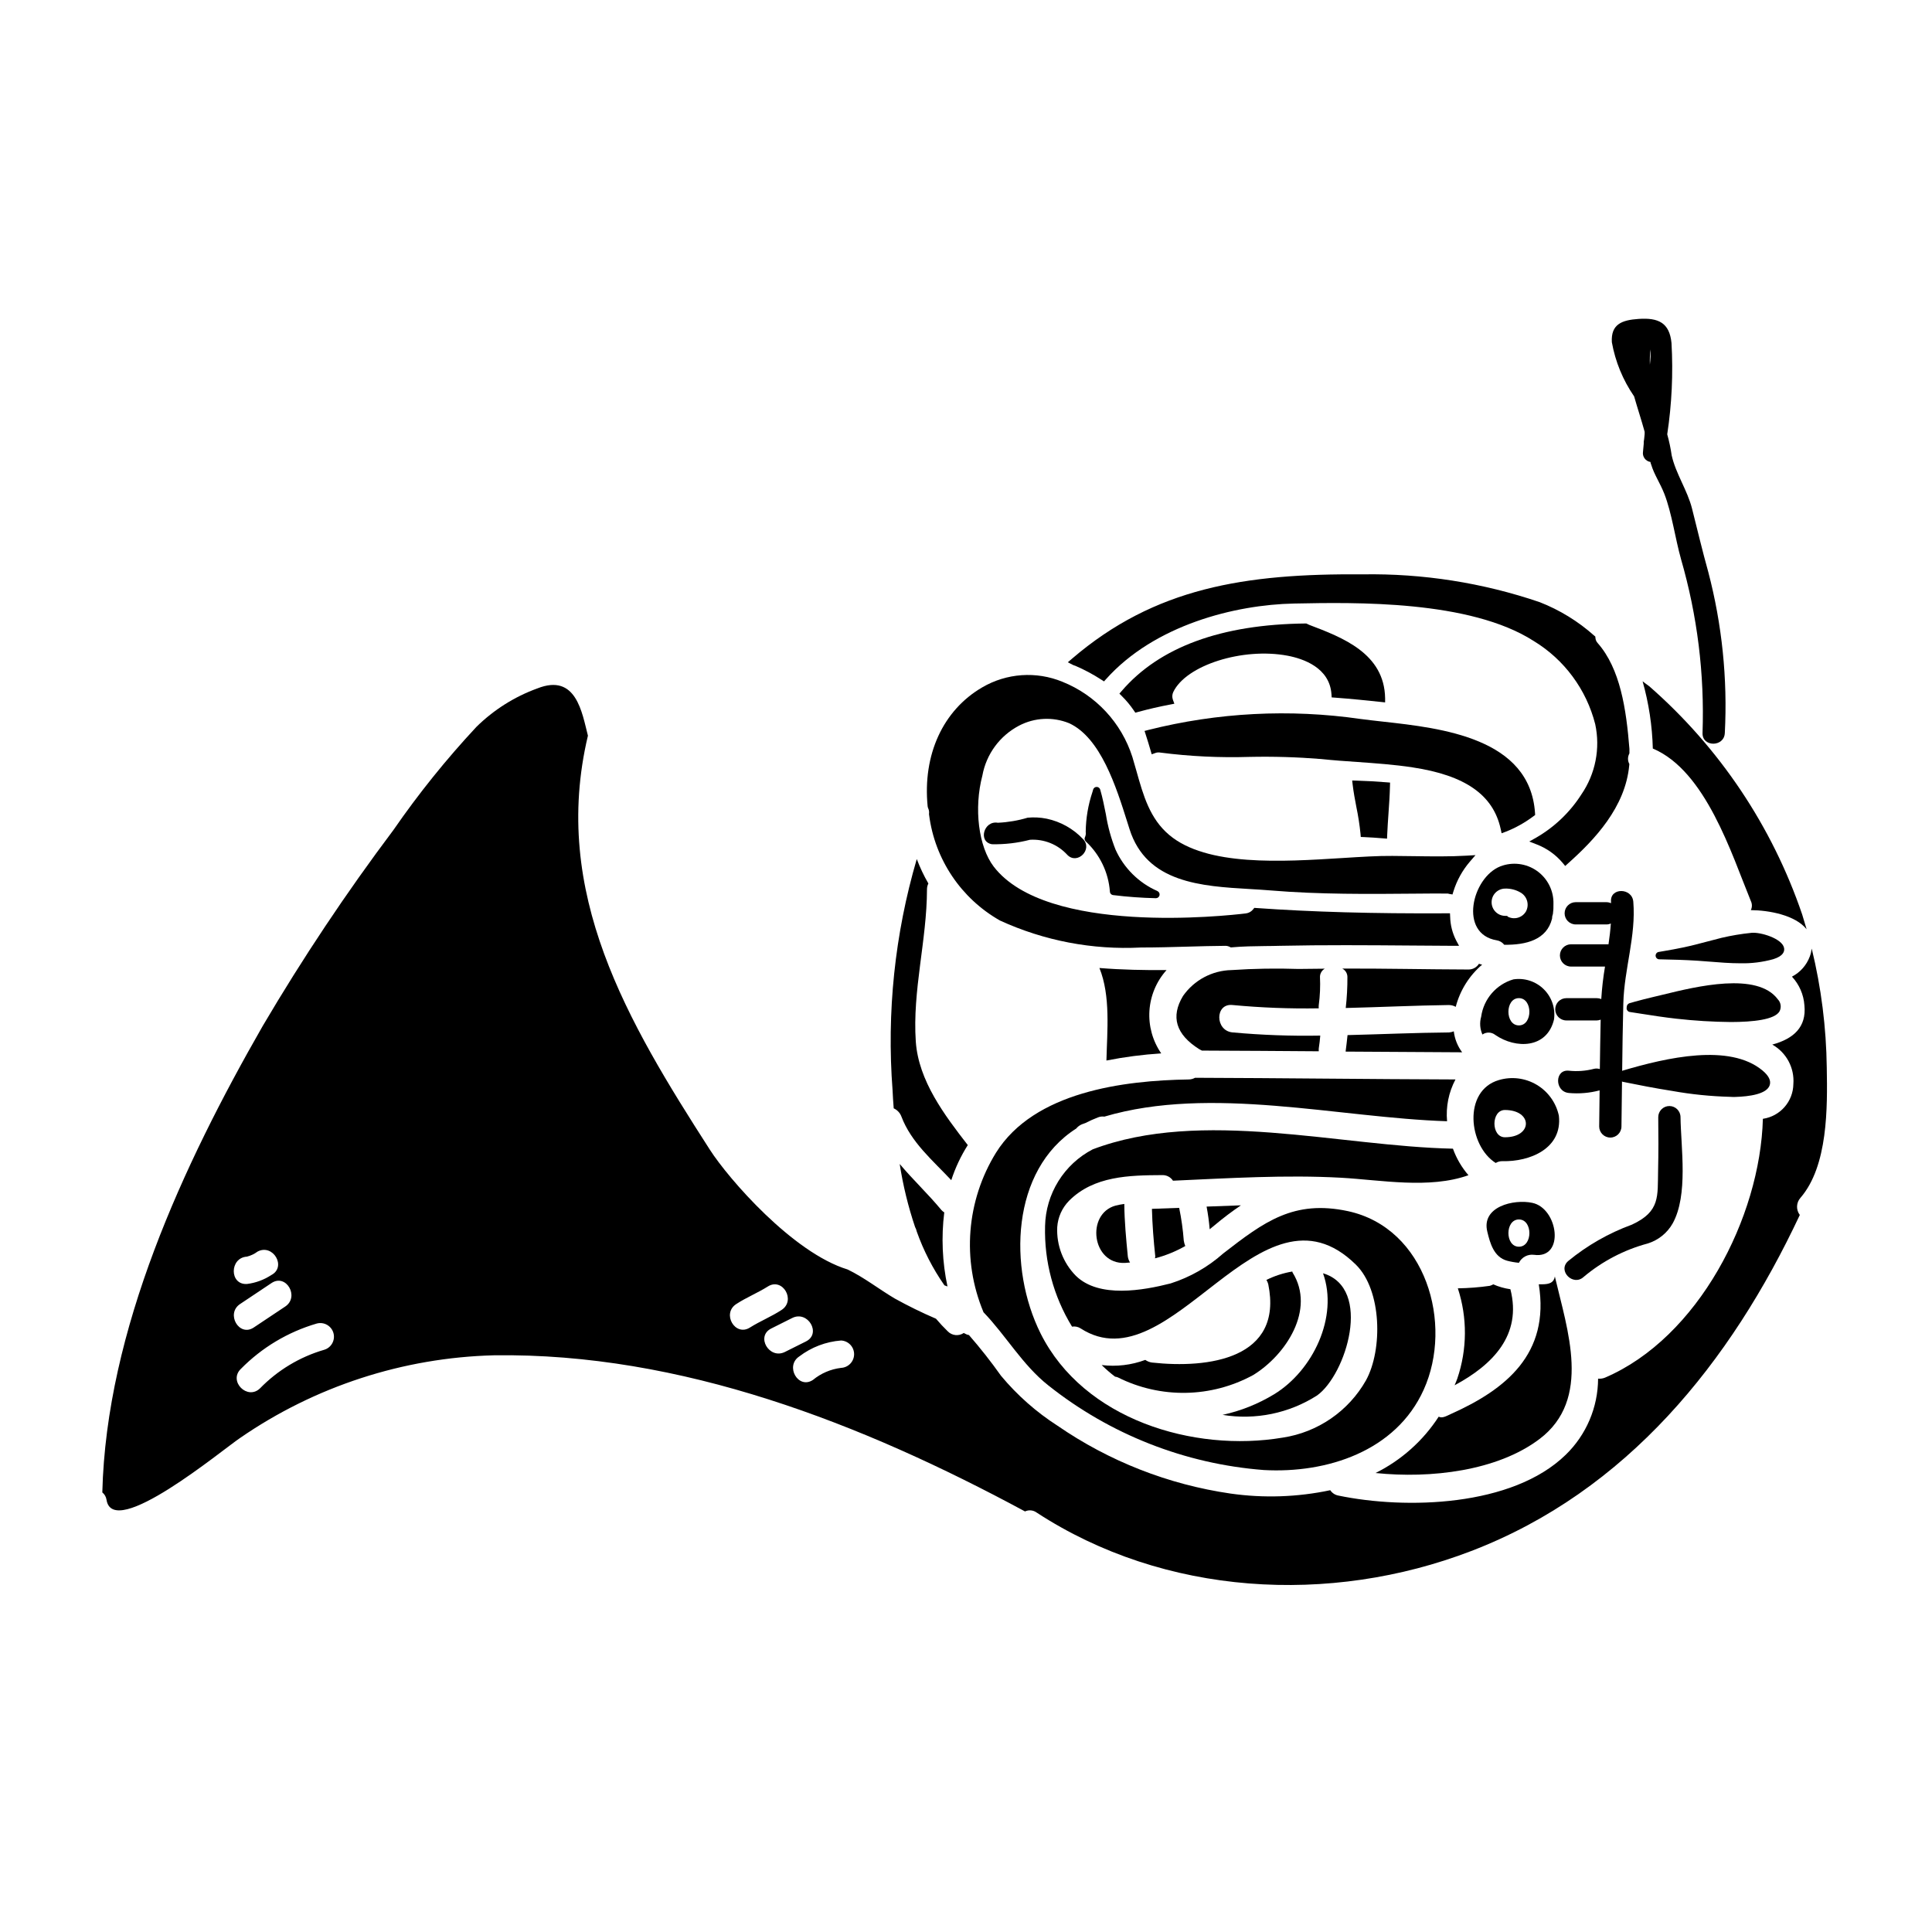 <?xml version="1.0" encoding="UTF-8"?>
<!-- Uploaded to: ICON Repo, www.iconrepo.com, Generator: ICON Repo Mixer Tools -->
<svg fill="#000000" width="800px" height="800px" version="1.1" viewBox="144 144 512 512" xmlns="http://www.w3.org/2000/svg">
 <g>
  <path d="m529.49 511.11c10.078-5.41 17.895-13.301 14.781-25.449v-0.004c-1.57-0.223-3.102-0.66-4.555-1.297-0.277 0.168-0.578 0.301-0.891 0.395-2.809 0.398-5.641 0.621-8.48 0.664 2.543 7.781 2.492 16.18-0.148 23.93-0.191 0.609-0.484 1.168-0.707 1.762z"/>
  <path d="m550.53 476.54c8.297 1.148 6.406-12.375-0.48-13.777-4.891-1.039-13.559 1-11.891 7.668 0.738 3.074 1.738 6.691 5.219 7.668 1.031 0.273 2.086 0.457 3.148 0.555 0.746-1.488 2.356-2.336 4.004-2.113zm-4.004-9.371c3.707 0 3.707 7.223 0 7.223-3.707 0-3.703-7.223 0-7.223z"/>
  <path d="m545.08 403.54c-4.551 1.324-7.902 5.199-8.555 9.895-0.449 1.562-0.328 3.234 0.336 4.723 1.035-0.723 2.422-0.676 3.406 0.113 5.445 3.738 13.707 3.629 15.555-4.074 0.426-2.949-0.574-5.93-2.691-8.027-2.117-2.102-5.102-3.074-8.051-2.629zm1.445 12.203c-3.703 0-3.703-7.227 0-7.227s3.707 7.227 0 7.227z"/>
  <path d="m499.71 400.68c0.824 0.418 1.352 1.258 1.367 2.184 0.016 2.762-0.133 5.523-0.445 8.266 9.113-0.219 18.223-0.664 27.375-0.789v0.004c0.625 0.008 1.234 0.172 1.777 0.48 1.133-4.359 3.578-8.266 7-11.188-0.289-0.051-0.57-0.129-0.848-0.227-0.605 0.969-1.676 1.547-2.82 1.52-11.145-0.031-22.297-0.289-33.406-0.25z"/>
  <path d="m540.64 393.19c0.793 0.125 1.508 0.547 2 1.184 5.816 0.07 11.262-1.301 12.672-6.93l-0.004-0.004c-0.004-0.418 0.074-0.832 0.227-1.219 0.125-0.883 0.176-1.777 0.145-2.668 0.102-3.465-1.539-6.75-4.367-8.754-2.832-2-6.473-2.457-9.707-1.207-7.559 3.004-11.078 17.898-0.965 19.598zm2.148-13.707v0.004c1.512-0.062 3.004 0.324 4.293 1.113 1.68 1.051 2.25 3.227 1.301 4.965-1.012 1.703-3.207 2.281-4.93 1.293 0.039-0.074 0.074-0.074 0.113-0.109h0.004c-0.262-0.035-0.527-0.047-0.789-0.039-1.949-0.066-3.492-1.668-3.488-3.617 0-1.949 1.547-3.543 3.496-3.606z"/>
  <path d="m557.12 439.68c-0.734-3.438-2.871-6.418-5.894-8.211-3.027-1.793-6.664-2.242-10.035-1.234-9.555 2.812-8.039 17.41-0.816 21.965 0.539-0.324 1.156-0.492 1.781-0.48 7.223 0.188 15.93-3.309 14.965-12.039zm-14.301 5.707c-3.703 0-3.703-7.227 0-7.227 7.41 0.02 7.41 7.227 0 7.227z"/>
  <path d="m541.7 363.7 0.242 1.121 1.07-0.395v0.004c2.637-1.039 5.121-2.426 7.387-4.129l0.43-0.324-0.035-0.535c-1.328-19.867-24.758-22.477-40.262-24.199-2.141-0.238-4.16-0.465-6.004-0.711-18.746-2.703-37.836-1.715-56.203 2.91l-1.008 0.266 0.32 0.992c0.441 1.363 0.883 2.797 1.285 4.195l0.293 1.004 0.984-0.352v-0.004c0.414-0.148 0.859-0.184 1.293-0.102 7.832 1.008 15.727 1.391 23.617 1.145 6.332-0.137 12.664 0.051 18.977 0.562 3.219 0.344 6.512 0.574 9.688 0.789 4.809 0.344 9.781 0.691 14.562 1.426 13.969 2.106 21.395 7.297 23.363 16.336z"/>
  <path d="m421.81 511.14c16.371 13.016 36.266 20.832 57.117 22.434 16.633 0.926 35.008-4.93 42.375-21.297 7.871-17.414 0.629-42.824-20.074-47.309-14.375-3.074-22.227 2.812-33.082 11.227h0.004c-4.039 3.586-8.781 6.285-13.926 7.926-7.262 1.852-18.969 3.965-25.082-2v0.004c-3.391-3.426-5.191-8.117-4.965-12.93 0.18-2.637 1.297-5.117 3.152-7 6.559-6.559 15.93-6.742 24.707-6.781h-0.004c1.133-0.027 2.199 0.535 2.82 1.484 14.816-0.668 29.891-1.594 44.523-0.789 10.594 0.594 23.375 3.039 33.781-0.664-1.789-2.07-3.184-4.457-4.113-7.035-30.074-0.629-66.566-10.777-95.496 0.188l0.004 0.004c-3.727 1.945-6.859 4.856-9.074 8.426-2.215 3.57-3.434 7.672-3.523 11.871-0.25 9.395 2.231 18.66 7.148 26.672 0.801-0.137 1.621 0.035 2.297 0.484 24.008 15.445 47.602-41.898 72.938-16.895 6.891 6.777 7.113 22.559 2.668 30.633h0.004c-4.637 8.184-12.781 13.785-22.082 15.191-23.617 3.965-52.742-4.777-64.156-27.598-8.633-17.32-7.852-43.297 9.445-54.316v-0.004c0.395-0.484 0.906-0.867 1.48-1.109l0.93-0.336c1.105-0.57 2.242-1.078 3.402-1.52 0.52-0.199 1.082-0.262 1.633-0.184 28.305-8.371 61.973 0.297 90.832 1.223h-0.004c-0.348-3.828 0.422-7.676 2.227-11.074-23.008-0.074-46.008-0.371-69.012-0.445-0.512 0.285-1.082 0.438-1.668 0.445-17.188 0.262-40.969 3.223-51.082 19.41v-0.004c-7.848 12.719-9.09 28.441-3.332 42.234v0.035c5.926 6.133 10.336 13.988 17.188 19.398z"/>
  <path d="m495.08 400.71c-2.336 0.035-4.668 0.035-6.961 0.074h-0.004c-5.914-0.199-11.836-0.102-17.742 0.297-5.133 0.102-9.91 2.648-12.855 6.852-3.332 5.512-1.898 10.215 4.297 14.113 0.242 0.109 0.477 0.234 0.703 0.371 10.336 0.035 20.637 0.109 30.973 0.184-0.023-0.262-0.023-0.523 0-0.785 0.184-1.109 0.297-2.258 0.395-3.371h-0.004c-7.777 0.145-15.555-0.141-23.301-0.852-4.594-0.48-4.629-7.703 0-7.258 7.609 0.719 15.254 1.012 22.898 0.883-0.023-0.262-0.023-0.523 0-0.785 0.34-2.516 0.449-5.059 0.328-7.594 0.02-0.883 0.504-1.691 1.273-2.129z"/>
  <path d="m435.36 400.53c3 7.441 2.039 16.668 1.855 24.52 4.793-0.949 9.641-1.578 14.52-1.891-2.277-3.301-3.379-7.277-3.125-11.281 0.258-4.004 1.852-7.809 4.531-10.793-5.852 0.035-11.852-0.074-17.781-0.555z"/>
  <path d="m581.05 325.85c-0.594-0.395-1.148-0.855-1.742-1.301v0.004c1.641 5.801 2.551 11.789 2.707 17.816 14.035 5.926 20.859 27.945 25.977 40.414 0.371 0.762 0.371 1.648 0 2.41 4.848 0.035 11.809 1.332 14.781 5.074-0.371-1.301-0.789-2.629-1.18-3.938-7.965-23.371-21.949-44.23-40.543-60.48z"/>
  <path d="m490.18 309.23h-0.188c-22.336 0.227-38.734 6.25-48.742 17.902l-0.594 0.691 0.645 0.645c1.18 1.164 2.246 2.441 3.176 3.816l0.395 0.586 0.684-0.184c2.863-0.789 5.731-1.438 8.527-1.969l1.133-0.223-0.395-1.082v-0.004c-0.23-0.66-0.191-1.383 0.109-2.016 3.379-7.109 18.391-11.875 30.309-9.621 4.129 0.789 11.125 3.148 11.613 10.191l0.055 0.855 0.852 0.062c4.406 0.32 8.828 0.789 12.203 1.141l1.109 0.121v-1.117c-0.199-11.875-11.285-16.078-20.191-19.461h0.023z"/>
  <path d="m528.01 417.61c-8.965 0.074-17.93 0.484-26.895 0.703-0.145 1.48-0.336 2.93-0.516 4.371 10.297 0.074 20.594 0.137 30.891 0.184v0.004c-1.219-1.625-1.984-3.543-2.219-5.559-0.402 0.164-0.828 0.266-1.262 0.297z"/>
  <path d="m502.34 350.84 0.133 1.133c0.238 2.004 0.613 3.992 0.98 5.902v0.004c0.488 2.332 0.852 4.688 1.094 7.059l0.07 0.863 0.867 0.035c1.648 0.074 3.336 0.188 5.07 0.332l1.023 0.086 0.043-1.023c0.082-1.875 0.207-3.746 0.34-5.621 0.168-2.43 0.34-4.856 0.395-7.285l0.023-0.934-0.93-0.074c-2.676-0.219-5.359-0.371-7.977-0.445z"/>
  <path d="m458.11 474.21c-0.188-0.453-0.316-0.926-0.395-1.406-0.219-2.926-0.625-5.836-1.223-8.707-2.406 0.074-4.812 0.188-7.219 0.262 0.109 4.223 0.441 8.41 0.887 12.594 0 0.184-0.074 0.336-0.074 0.52 2.805-0.73 5.504-1.828 8.023-3.262z"/>
  <path d="m389.93 358.1c0.25 0.484 0.344 1.031 0.27 1.574v0.145l0.023 0.145c1.508 11.762 8.465 22.133 18.777 27.984 11.691 5.363 24.508 7.816 37.352 7.152 4.106 0 8.215-0.113 12.293-0.23 3.41-0.098 6.789-0.191 10.117-0.215v-0.004c0.41 0.008 0.816 0.113 1.18 0.305l0.246 0.121 0.277-0.023c2.879-0.262 5.781-0.301 8.859-0.34 1.258 0 2.531-0.031 3.816-0.062 11.613-0.25 23.441-0.164 34.875-0.074 3.672 0.027 7.34 0.051 10.996 0.074h1.656l-0.789-1.461h0.004c-0.984-1.926-1.52-4.047-1.574-6.211l-0.047-0.941h-0.941c-19.578 0.102-35.582-0.359-50.418-1.406l-0.496-0.035-0.324 0.395 0.004 0.004c-0.469 0.582-1.145 0.965-1.887 1.066-5.363 0.648-52.832 5.859-66.855-12.402-4.031-5.285-5.293-15.434-3.004-24.129 1.031-5.672 4.617-10.551 9.723-13.227 4.109-2.152 8.957-2.391 13.258-0.648 8.371 3.848 12.465 16.816 15.449 26.281l0.57 1.801c4.516 14.266 19.082 15.117 31.934 15.871 1.891 0.113 3.738 0.219 5.512 0.371 12.871 1.074 25.957 0.957 38.574 0.844 2.754-0.023 5.477-0.051 8.32-0.023l-0.004-0.004c0.129 0.043 0.258 0.074 0.395 0.102l0.852 0.145 0.254-0.828c0.895-2.879 2.367-5.543 4.328-7.836l1.516-1.758-2.316 0.137c-4.5 0.27-9.215 0.203-14.203 0.133-1.812-0.027-3.652-0.051-5.512-0.062-3.715-0.043-8.391 0.254-13.289 0.562-16 1-35.906 2.246-45.836-6.109-5.144-4.328-6.863-10.434-8.688-16.926-0.352-1.246-0.703-2.5-1.082-3.738-2.898-9.086-9.703-16.398-18.555-19.945-6.93-2.844-14.789-2.293-21.254 1.496-10.398 6.059-15.801 17.852-14.449 31.543z"/>
  <path d="m438.99 381.21c3.758 0.465 7.535 0.738 11.32 0.824h0.02c0.461-0.004 0.855-0.324 0.957-0.773 0.098-0.445-0.121-0.906-0.535-1.105-4.934-2.168-8.895-6.086-11.121-10.996-1.191-3.016-2.051-6.152-2.559-9.352-0.434-2.176-0.883-4.426-1.504-6.559-0.121-0.418-0.504-0.707-0.941-0.707-0.441 0-0.824 0.297-0.941 0.719l-0.168 0.613h-0.004c-1.145 3.414-1.75 6.988-1.789 10.59 0.07 0.445 0.012 0.902-0.164 1.316-0.223 0.383-0.16 0.867 0.152 1.184 3.738 3.457 6.031 8.199 6.418 13.273 0.004 0.496 0.371 0.91 0.859 0.973z"/>
  <path d="m429.01 320.46c2.383 1.023 4.676 2.25 6.856 3.664l0.703 0.457 0.566-0.625c12.809-14.301 34.129-19.711 49.809-20.012 16.281-0.324 46.59-0.922 63.496 9.922h0.004c8.109 4.93 13.961 12.844 16.305 22.043 1.391 6.445 0.062 13.18-3.664 18.621-3.019 4.727-7.137 8.66-12 11.465l-1.816 1.02 1.938 0.75c2.695 1.031 5.082 2.731 6.938 4.938l0.648 0.789 0.758-0.68c7.031-6.273 15.223-14.906 16.219-26.055l0.027-0.289-0.133-0.254 0.004-0.008c-0.324-0.766-0.297-1.633 0.066-2.379l0.082-0.184v-1.18c-0.836-10.562-2.43-21.254-8.414-28.043v-0.004c-0.34-0.367-0.551-0.836-0.59-1.336l-0.043-0.395-0.305-0.25c-4.25-3.793-9.148-6.797-14.457-8.867-15.09-5.133-30.953-7.621-46.891-7.356-31.215-0.25-55.074 3.543-77.023 22.352l-1.109 0.949 1.301 0.672h-0.004c0.234 0.113 0.48 0.203 0.73 0.273z"/>
  <path d="m616.79 395.19c-0.512-2.492-6.297-4.238-8.684-3.977v0.004c-2.648 0.266-5.277 0.707-7.871 1.316-1.207 0.301-2.414 0.621-3.625 0.941-2.191 0.586-4.469 1.18-6.719 1.645-1.613 0.348-3.234 0.625-4.871 0.91l-1.352 0.23c-0.543 0.043-0.949 0.516-0.91 1.059 0.039 0.543 0.512 0.949 1.055 0.91 3.246 0.07 6.606 0.145 10.035 0.371 1.047 0.066 2.121 0.156 3.223 0.242 2.621 0.211 5.406 0.438 8.18 0.438h0.004c2.934 0.062 5.863-0.305 8.691-1.09 2.691-0.84 3.035-2.094 2.844-3z"/>
  <path d="m624.13 395.38c-0.094 0.719-0.266 1.426-0.52 2.109-0.855 2.301-2.539 4.203-4.723 5.332 1.938 2.082 3.102 4.762 3.301 7.598 0.594 5.777-2.891 8.887-8.516 10.406h-0.004c3.738 2.098 5.918 6.172 5.594 10.445-0.059 4.644-3.484 8.555-8.078 9.227-0.703 26.152-17.152 58.043-41.859 68.602-0.574 0.227-1.195 0.316-1.812 0.258-0.031 7.613-3.129 14.891-8.594 20.188-14.148 13.777-42.379 14.523-60.309 10.781h0.004c-0.855-0.172-1.602-0.68-2.078-1.406-8.695 1.844-17.648 2.144-26.449 0.887-16.449-2.391-32.125-8.539-45.816-17.965-5.652-3.629-10.711-8.102-15.004-13.262-2.644-3.734-5.477-7.332-8.484-10.777-0.418-0.07-0.82-0.223-1.18-0.445-0.074-0.039-0.113-0.074-0.184-0.109h-0.004c-1.336 0.91-3.141 0.723-4.262-0.445-1.09-1.059-2.129-2.172-3.109-3.332-3.742-1.605-7.402-3.398-10.965-5.375-4.184-2.484-8.078-5.559-12.445-7.668-14.562-4.445-31.559-24.043-36.488-31.707-21.781-33.895-42.23-68.094-32.34-109.76-1.555-6.039-3.074-16.633-13.41-12.52l0.004-0.004c-6.051 2.199-11.555 5.672-16.141 10.188-7.988 8.566-15.344 17.703-22 27.34-12.508 16.648-24.07 33.988-34.637 51.93-21.043 36.711-41.449 80.57-42.508 123.61v0.004c0.598 0.477 0.992 1.164 1.109 1.922 1.668 10.965 30.672-13.188 35.426-16.371l-0.004 0.004c19.824-13.672 43.199-21.281 67.273-21.895 49.594-0.703 97.535 18.074 140.72 41.375 1.004-0.469 2.184-0.355 3.078 0.297 33.895 22.113 77.715 24.598 115.2 10.188 41.227-15.816 68.715-49.988 87.051-89.051l-0.004-0.004c-1.035-1.367-0.957-3.273 0.188-4.551 7.297-8.445 7.152-23.93 6.961-34.488-0.133-10.637-1.469-21.223-3.988-31.559zm-414.69 81.641c1.016-0.254 1.973-0.707 2.812-1.336 4.113-2.184 7.777 4.074 3.633 6.223-1.938 1.27-4.144 2.078-6.445 2.363-4.668 0.266-4.633-6.957 0-7.25zm-1.816 12.559 8.332-5.559c3.891-2.594 7.477 3.664 3.633 6.223l-8.336 5.555c-3.887 2.598-7.481-3.664-3.629-6.219zm22.223 12.148c-6.422 1.879-12.254 5.391-16.926 10.184-3.332 3.262-8.441-1.852-5.117-5.117h0.004c5.562-5.664 12.488-9.809 20.113-12.039 1.922-0.531 3.914 0.598 4.449 2.519 0.531 1.926-0.598 3.918-2.523 4.453zm109.28-12.148c2.668-1.742 5.633-2.93 8.336-4.633 3.938-2.519 7.559 3.703 3.633 6.223-2.668 1.742-5.633 2.93-8.336 4.629-3.93 2.523-7.559-3.699-3.633-6.219zm9.262 6.484 5.559-2.785c4.148-2.074 7.816 4.144 3.633 6.219l-5.559 2.777c-4.148 2.082-7.816-4.137-3.633-6.211zm18.5 10.441c-2.738 0.328-5.32 1.434-7.449 3.188-3.891 2.594-7.477-3.668-3.629-6.223 3.207-2.445 7.055-3.914 11.078-4.223 1.938 0.094 3.461 1.691 3.457 3.633-0.004 1.941-1.531 3.535-3.473 3.625z"/>
  <path d="m393.5 464.69c-3.59-4.328-7.594-8.078-11.07-12.227 0.879 5.676 2.238 11.266 4.074 16.711 0.203 0.367 0.355 0.766 0.441 1.18 1.793 5.062 4.262 9.863 7.336 14.27 0.262 0.113 0.555 0.188 0.816 0.301h-0.004c-1.379-6.449-1.664-13.086-0.852-19.633-0.277-0.156-0.527-0.363-0.742-0.602z"/>
  <path d="m615.59 412.02c0.551-1.047 0.371-2.328-0.445-3.184-5.438-7.359-21.648-3.394-30.348-1.262-1.039 0.254-1.969 0.484-2.777 0.664-1.574 0.352-3.148 0.789-4.785 1.223l-1.402 0.395c-0.441 0.145-0.738 0.559-0.738 1.023 0 0.043-0.027 0.293-0.027 0.336v-0.004c0 0.488 0.355 0.902 0.836 0.973l3.023 0.469c3.07 0.48 6.25 0.977 9.348 1.316 4.797 0.539 9.621 0.836 14.449 0.879 5.879-0.016 11.586-0.621 12.867-2.828z"/>
  <path d="m380.84 437.72c0.934 0.418 1.668 1.191 2.031 2.148 2.594 6.887 8.301 11.633 13.227 16.891v-0.004c1.062-3.269 2.531-6.391 4.375-9.297-6.148-7.926-13.039-17.004-13.777-27.41-0.926-13.559 2.926-26.766 2.965-40.34-0.004-0.547 0.121-1.086 0.367-1.574-1.199-2.07-2.227-4.238-3.074-6.481-5.824 19.871-7.996 40.637-6.414 61.285 0.074 1.59 0.172 3.188 0.301 4.781z"/>
  <path d="m449.29 505.09c-0.641-0.086-1.25-0.328-1.777-0.703-3.688 1.375-7.652 1.844-11.559 1.367 1.117 1.098 2.301 2.125 3.543 3.074 0.258 0.027 0.508 0.094 0.746 0.191 11.34 5.688 24.754 5.453 35.891-0.633 8.633-5.297 16.559-17.34 10.41-27.16-0.039-0.074-0.039-0.184-0.074-0.262v0.004c-2.383 0.402-4.691 1.152-6.856 2.227 0.215 0.344 0.375 0.719 0.484 1.109 4.051 19.832-15.883 22.426-30.809 20.785z"/>
  <path d="m465.81 468.76c2.25-1.898 4.602-3.68 7.039-5.336l-9.09 0.336c0.379 1.984 0.652 3.988 0.816 6.004z"/>
  <path d="m481.63 513.51c-4.215 2.555-8.82 4.394-13.637 5.445 8.699 1.434 17.617-0.398 25.047-5.144 7.668-5.484 14.816-28.414 1.574-32.379 4.129 11.523-2.648 25.781-12.984 32.078z"/>
  <path d="m603.88 434.7c3.707-0.113 8.297-0.742 9.098-3.082 0.418-1.211-0.223-2.531-1.91-3.938-8.707-7.219-25.293-3.434-37.023 0.039-0.062 0-0.102 0.074-0.156 0.102 0.07-5.981 0.152-11.957 0.309-17.93 0.23-9.105 3.398-17.863 2.644-26.93-0.316-3.758-6.219-3.793-5.902 0v0.395c-0.402-0.184-0.84-0.277-1.281-0.273h-8.07c-1.629 0-2.949 1.32-2.949 2.953 0 1.629 1.32 2.949 2.949 2.949h8.07c0.426 0.008 0.848-0.078 1.234-0.25-0.129 1.832-0.348 3.672-0.621 5.512h-9.926v-0.004c-1.629 0-2.953 1.324-2.953 2.953 0 1.633 1.324 2.953 2.953 2.953h9c-0.484 2.852-0.816 5.727-0.992 8.613-0.375-0.16-0.777-0.242-1.184-0.242h-8.07 0.004c-1.633 0-2.953 1.32-2.953 2.953 0 1.629 1.32 2.953 2.953 2.953h8.07-0.004c0.352-0.008 0.703-0.078 1.027-0.211-0.09 4.363-0.172 8.73-0.223 13.094-0.508-0.164-1.055-0.184-1.574-0.055-2.176 0.566-4.434 0.73-6.664 0.488-3.777-0.367-3.754 5.539 0 5.902v0.004c2.746 0.25 5.512 0.02 8.18-0.691-0.035 3.184-0.066 6.371-0.113 9.551l-0.004 0.004c0 1.629 1.324 2.953 2.953 2.953 1.633 0 2.953-1.324 2.953-2.953 0.059-3.977 0.109-7.953 0.145-11.934 0.062 0.027 0.098 0.094 0.168 0.105 4.176 0.84 8.492 1.703 13.09 2.418h0.004c5.113 0.918 10.293 1.441 15.488 1.574 0.414 0.039 0.84 0.035 1.281 0.023z"/>
  <path d="m439.62 463.5c-7.871 2.184-6.297 15.594 2.516 15.188l1.336-0.113c-0.316-0.492-0.52-1.051-0.59-1.629-0.445-4.629-0.891-9.223-0.93-13.891-0.785 0.105-1.562 0.254-2.332 0.445z"/>
  <path d="m551.98 525.36c13.93-10.52 7.371-28.934 4.074-43.082-0.262 1.574-1.336 2.074-3.41 2.074h-0.852c3 18.523-8.855 27.895-23.223 34.34-1.223 0.555-2.363 1.258-3.297 0.738v0.004c-4.141 6.387-9.922 11.543-16.738 14.93 14.625 1.52 32.258-0.543 43.445-9.004z"/>
  <path d="m563.69 482.39c4.938-4.152 10.723-7.172 16.953-8.848 2.809-0.863 5.18-2.766 6.629-5.32 4.172-7.519 2.191-20.051 2.082-28.16 0-1.629-1.32-2.953-2.953-2.953-1.629 0-2.949 1.324-2.949 2.953 0.062 4.723 0.066 9.445-0.039 14.168-0.16 6.777 0.621 10.816-6.949 14.316h-0.004c-6.148 2.246-11.871 5.519-16.926 9.684-2.812 2.57 1.371 6.738 4.156 4.16z"/>
  <path d="m421.37 360.96c-1.652-0.332-3.34-0.422-5.019-0.266-2.574 0.77-5.231 1.223-7.914 1.344-3.715-0.645-5.312 5.043-1.574 5.691 3.402 0.074 6.797-0.324 10.086-1.18 3.734-0.238 7.375 1.23 9.898 3.996 2.652 2.731 6.824-1.445 4.176-4.172-2.59-2.75-5.957-4.641-9.652-5.414z"/>
  <path d="m579.85 258.42v0.566l-0.07 0.746c-0.043 0.43-0.082 0.859-0.168 1.305h-0.004c-0.016 0.184-0.016 0.367 0 0.551-0.07 0.707-0.121 1.422-0.195 2.133-0.102 0.621 0.051 1.254 0.422 1.762 0.367 0.508 0.926 0.848 1.547 0.945 0.035 0.242 0.102 0.477 0.199 0.699 0.84 2.754 2.289 4.723 3.484 7.742 1.969 5.016 2.914 11.973 4.41 17.254l-0.004 0.004c4.34 14.973 6.269 30.535 5.719 46.113-0.133 3.801 5.769 3.793 5.902 0h0.004c0.742-14.352-0.734-28.734-4.379-42.637-1.574-5.629-2.883-11.172-4.309-16.816-1.223-4.859-4.309-9.238-5.391-14.09-0.273-1.891-0.668-3.762-1.184-5.602 1.215-8.004 1.59-16.109 1.133-24.191-0.531-5.414-3.516-6.742-8.723-6.387-4.41 0.301-7.363 1.379-7.086 6.172 0.922 5.152 2.934 10.047 5.902 14.355 0.887 3.117 1.922 6.219 2.789 9.375zm1.574-21.992c0.039 1.41-0.023 2.82-0.188 4.219-0.062-1.41 0.004-2.824 0.211-4.219z"/>
 </g>
</svg>